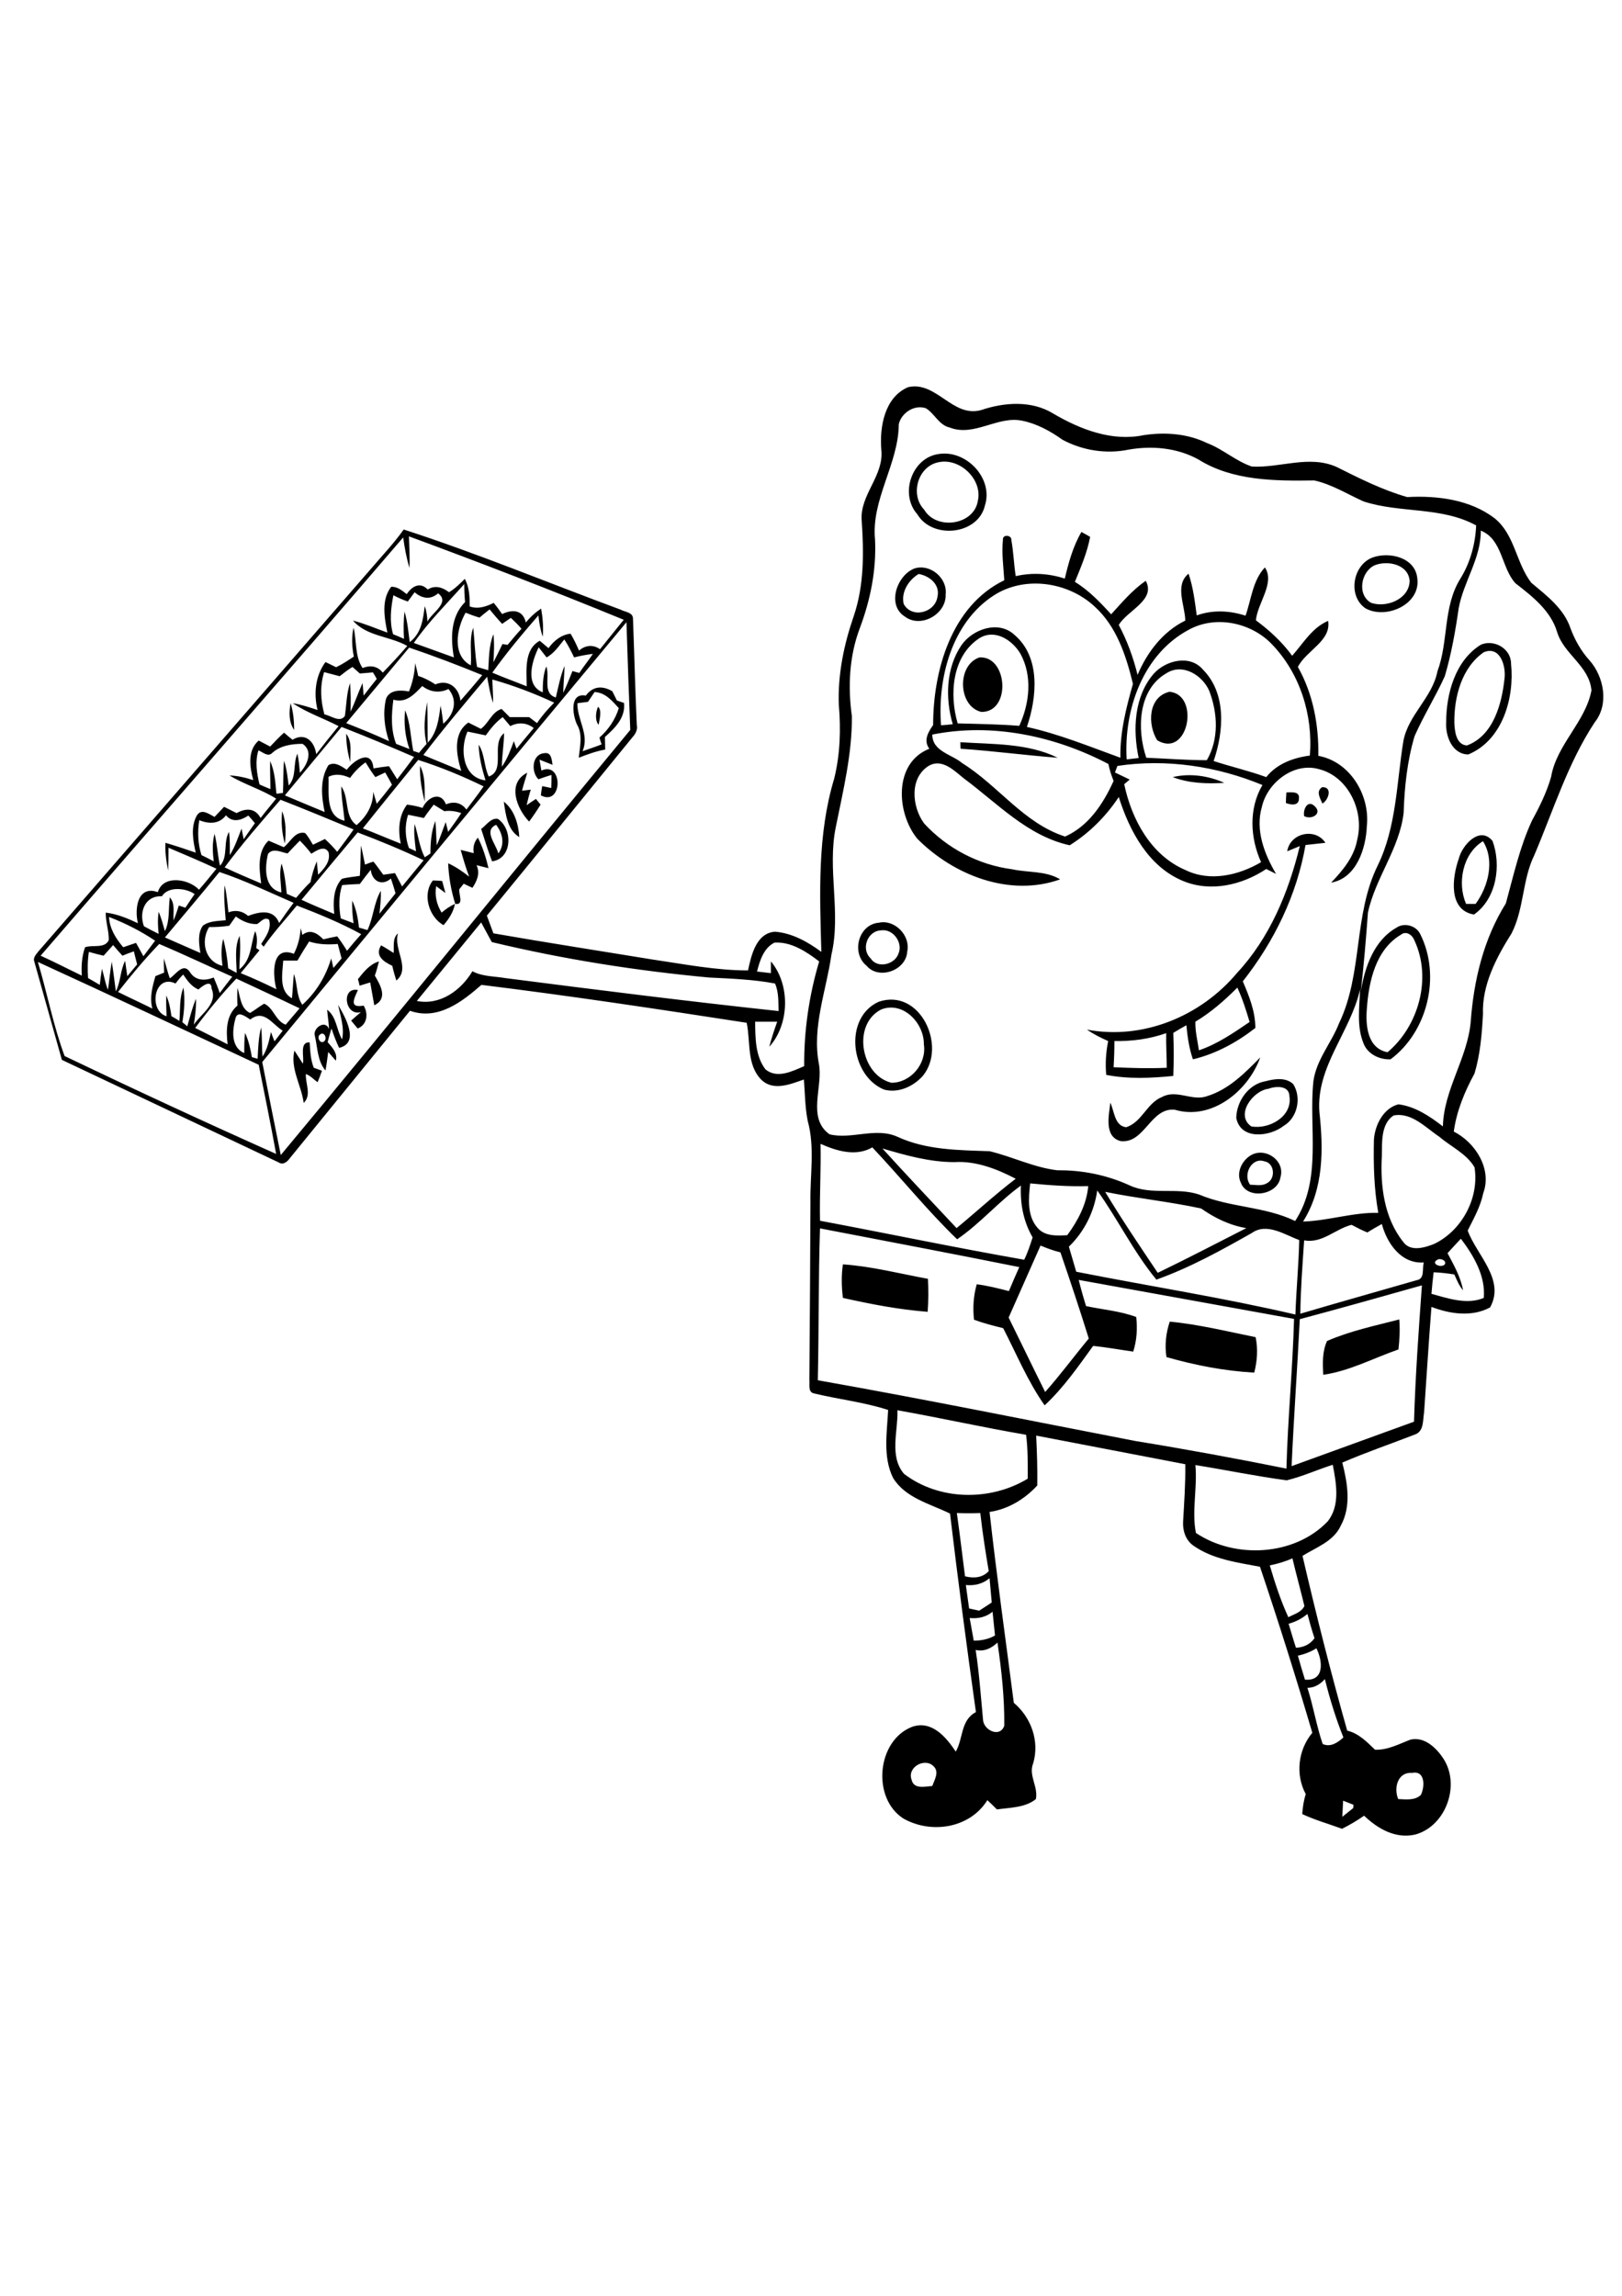 <?xml version="1.0" encoding="utf-8"?>
<!-- Generator: Adobe Illustrator 21.0.2, SVG Export Plug-In . SVG Version: 6.00 Build 0)  -->
<svg version="1.2" baseProfile="tiny" id="Layer_1" xmlns="http://www.w3.org/2000/svg" xmlns:xlink="http://www.w3.org/1999/xlink"
	 x="0px" y="0px" viewBox="0 0 595 842" overflow="scroll" xml:space="preserve">
<path d="M429.1,484.7c10.6,1,21.1,3.6,31.5,5.7c0.9,4.3,0.6,8.7-0.5,13c-10.9-0.6-21.7-2.7-32.2-5.7
	C427.2,493.4,427.7,488.9,429.1,484.7 M486.8,491.8c8.5-3.7,17.6-5.6,26.5-7.9c0.3,3.6,0.1,7.3-0.3,11c-9.2,3.2-17.9,7.9-27.6,9.3
	C485.2,500.1,485,495.7,486.8,491.8 M309.2,463.7c10.5,0.7,20.8,3.4,31.2,5.3c0.2,4,0.2,8.1-0.1,12.1c-10.5-0.8-20.8-2.8-31.1-5.1
	C308.7,471.9,308.6,467.8,309.2,463.7 M458.6,434.5c2.1,0,4.3,0.6,6.2-0.6c3.2-1.6,2.8-7.4-1-8C459.1,424.3,455.8,430.9,458.6,434.5
	 M459.4,423.4c5.3-2.5,12.1,2.5,10.3,8.4c-1,6.5-12.1,8.3-14.5,2C453.3,430,455.7,425.2,459.4,423.4 M465.3,399.3
	c-5.7,0.7-12.3,9.6-6.3,13.8c6.5,1.2,15.2-3.6,14-11.1C472.9,398,468,398.3,465.3,399.3 M464.4,396.5c3.3-0.9,7.4-1.4,10,1.1
	c3.1,4.9,1.6,12.3-3.5,15.3c-5.1,4-15.8,5.3-17.4-2.9C453.6,403.9,458,397.5,464.4,396.5 M442.8,402c7.9-2.4,13.9-8.5,19.5-14.2
	c-4.4,12.3-17.8,23.2-31.3,19.2c-8.9-1-11.1,12.5-19.9,11.5c-6.2-1.6-4.3-9.5-3.8-14.1c1.5,3.1,1.5,8.5,5.8,9
	c5.8-1.8,7.6-8.9,13.2-11.1C431.6,399.4,437.4,404,442.8,402 M111.1,390.1c0.6-2.3-1.4-8.1,2.5-7.8c0.2,3.1,0.3,6.3,1.5,9.3
	c0.8,0.3,2.3,0.8,3,1.1c-0.5,1.4-1,2.8-1.6,4.2c-1.4-1-2.6-2.4-4.3-3c-0.2,3.6,2.2,7.7-0.8,10.6c-0.8-6.4-5-12.6-3.4-19.2
	C109,386.9,110.1,388.5,111.1,390.1 M117.4,379.4c-1.4,0.9,0.1,3.7,1.5,2.5C120.2,380.9,118.9,378.1,117.4,379.4 M124,368.5
	c2.6,4.4,8.1,14,0.4,15.8c-1.1-2.3-2-4.7-2.8-7.1c-0.5,1.7-1,3.3-1.4,5c1.7,2,3.7,4,3,6.8c-0.7-0.8-2.1-2.4-2.8-3.2
	c-0.3,2.3-0.6,4.6-1,6.8c-3-3.5-2.9-8.5-3.9-12.7c-0.9-2.7,3.8-6.2,5.2-2.5c-0.1-2.4-0.5-4.7-0.7-7.1c3.5,2.6,3.4,7.4,5.5,10.9
	C126.4,376.9,124.9,372.7,124,368.5 M323.3,370.2c-10.8,5.4-7.6,24.1,3.7,26.9c7.1,0,13-7,11.9-14.1
	C339,375.2,331.3,367.1,323.3,370.2 M322.3,367.4c15.2-5.2,25.2,16.3,16.2,27.2c-3.5,3.9-9,6.4-14.2,5
	C311.9,394.5,309.4,373.3,322.3,367.4 M132.4,371.2c-6,1.6-7.3-9.4-1.1-8.1c-1.5,3.3-3.3,6.7,2.1,5.7c1.8,3,1.3,7-2.2,8.4
	c-0.8-1-1.6-1.9-2.4-2.9C130,373.2,131.2,372.2,132.4,371.2 M131.3,359.1c2.1-2.6,4.3-5.5,7.7-6.5c-0.4,1.7-0.9,3.5-1.5,5.2
	c2.1,3.6,4.9,8.4-0.2,10.9c-0.5-2.8-1-5.6-1.5-8.4c-1.3,0.4-2.6,0.8-3.9,1.2C131.8,360.9,131.5,359.7,131.3,359.1 M144.4,349.5
	c0.2-2.5-0.5-5.4,1.6-7.2c-1.8,5.9,4.8,12.8-0.6,17.3c-0.6-1.8-1.1-3.6-1.5-5.4c-3.2-1.5-6.5-3.7-4.1-7.5
	C141.3,347.5,142.8,348.5,144.4,349.5 M323.3,341.2c-5.1,0.1-7.6,6.9-3.9,10.3c2.5,3.9,8.9,2.2,10.2-1.8
	C331.3,345.8,327.7,340.6,323.3,341.2 M322.4,338.4c5.9-1.3,11.7,4.8,10.4,10.6c-0.4,6.9-10.4,10.5-14.9,5.2
	C312.1,349.5,314.9,339,322.4,338.4 M158.8,322.9c0.9,0,2.5,0.1,3.4,0.2c0.4,1.5,0.8,2.9,1.2,4.4c-1.1-0.8-2.3-1.7-3.4-2.5
	c-0.6,3.4,0.2,6.8,2,9.7c1.5-1.3,3.1-2.4,4.9-3.2c-0.6,3-2.2,5.5-4.2,7.8C157.3,336.3,154.8,327.9,158.8,322.9 M167.2,321
	C167.8,321.6,167.8,321.6,167.2,321 M173.8,312.9c-0.4-2.1,0.1-4.1,1.5-5.7c1.8,3.5,3,7.4,3.9,11.2c-1.5-0.4-2.9-0.7-4.4-1.1
	c1.4,2.9,0.2,5.8-1.5,8.3c-1.1-0.5-2.1-1-3.2-1.5c-0.4,0.5-1.2,1.5-1.6,2c-0.3,1.9,1.8,5.9-1.5,5.4c-1.5-4.8-2.4-9.8-2.6-14.9
	c2.8,1.3,5.3,3,7.7,4.9c-1.2-3.2-2.2-6.5-3.1-9.8C170.7,312.1,172.2,312.5,173.8,312.9 M537.8,331.5c0.9,0,2.6,0,3.5,0
	c4.7-6.4,7.1-16,2.7-23C536.5,313.1,534.5,323.9,537.8,331.5 M535.1,315c1.2-5,7.7-12.3,12.4-6.6c3.3,8.9,1.5,21.2-6.8,27
	C531.2,333.8,532.7,321.8,535.1,315 M408.8,381.8c0,3.2-0.1,6.4-0.3,9.6c6.5,0.3,13,0.5,19.5,0.2c0-4.2-0.3-8.4-0.2-12.7
	C421.6,381.1,415.2,381.9,408.8,381.8 M438.5,374.7c-0.1,3.5,0.8,7,1.3,10.5c6.8-2.3,12.7-6.4,18.6-10.4c-1.3-4.3-2.6-8.5-4.5-12.6
	C449.2,366.9,444.2,371.3,438.5,374.7 M472.2,312.2c1-6.7,10.3-8.8,14-3.1c-2.4,0.3-4.9,0.5-7.3,0.8c-3.2,18.4-11.5,35.4-23,50
	c2.3,5.4,4.6,11,4.6,17.1c-6.8,5.3-14.5,9.5-22.9,11.5c-1.4-4-2-8.3-2.4-12.5c-1.6,0.9-3.2,1.8-4.8,2.8c0.2,5.3,0.2,10.5,0,15.8
	c-8.2,0.8-16.5,1.2-24.6-0.4c-0.4-4.1-0.1-8.3,0.7-12.4c-2.7-1.2-5.3-2.5-7.8-4.2c20.6,3.9,41.8-4.9,55.1-20.8
	c12-12.9,18.9-29.6,23-46.5C475.3,310.9,473.8,311.6,472.2,312.2 M182.8,313c2.5-3.3,1.6-7.4-0.8-10.5
	C177.2,304.6,182,309.6,182.8,313 M176.5,304c1.9-1.3,3.5-4.1,6.1-3.7c5.6,3.7,5.4,14.6-2.1,15.6C179,312,177.8,308,176.5,304
	 M103.5,297.5c1.5,3.8,1.4,7.9,1,11.9C103.4,305.6,103.1,301.5,103.5,297.5 M478.4,299.3c-0.5-2.4,1.3-6.2,3.9-3.6
	C485.2,298.4,481.1,300.8,478.4,299.3 M184.8,294c3.9,3,5.4,8.3,5.7,13C186.1,304.4,185.5,298.6,184.8,294 M471.9,290.6
	c1.7,0,4.9-0.5,4.6,2.2c0,2.9-3,2.4-4.8,1.7C471.7,293.5,471.8,291.6,471.9,290.6 M485.1,294.7c-0.8-1.9-2.5-4.5-0.1-6
	C488.9,288.5,487.4,293.4,485.1,294.7 M430.2,285c6.3-1.5,13.1-0.5,18.9,2.1C442.8,287.5,436.2,287.3,430.2,285 M194.1,301.3
	c-4.5-4.6-8.3-14.1-0.7-17.9c-0.6,2.2-1.4,4.4-1.9,6.6c0.8-0.1,2.4-0.3,3.2-0.4c-0.6,1.9-1.1,3.8-1.5,5.7c1.1-0.8,2.3-1.6,3.4-2.3
	c0.4,0.5,1.3,1.6,1.7,2.1C197,297.2,195.6,299.3,194.1,301.3 M154.1,280.9c2.1,4,1.6,8.7,1.7,13.1
	C154.7,289.6,153.9,285.3,154.1,280.9 M197.5,285.8c-2.8-2.8-2.4-9.4,2.4-9.6c2.4-0.3,2.5,2.6,2.8,4.3c-1.6-0.6-3.2-1.3-4.8-1.9
	c0.2,1.3,0.5,2.7,0.7,4c8.1-3.6,7.8,13.3-0.2,9.1c0.1-1.1,0.3-2.3,0.5-3.4c1.1,0.2,2.2,0.5,3.3,0.7c0.1-1.6,0.1-3.2,0.1-4.8
	C200.7,284.7,199.1,285.2,197.5,285.8 M352.3,272.2c12,0.8,24.7,0.3,35.7,5.7c-11.9-0.9-23.7-2.5-35.6-3.3
	C352.3,274,352.3,272.8,352.3,272.2 M127,269.1c2.3,3,1.4,6.9,1.5,10.4C127.5,276.1,127,272.6,127,269.1 M219.4,259.2
	c1.5,1.3,0.5,4.7,0.2,6.6C218.2,264.4,218.5,261,219.4,259.2 M106.6,257.9c1,3.2,1.3,6.5,1.3,9.8C105.9,264.8,106,261.2,106.6,257.9
	 M424.5,271.5c-3.6-5.8-3.4-15.9,4.5-17.8C440.3,254.7,436,278.3,424.5,271.5 M218.1,253.8c-0.8,1.2-1.6,2.4-2.4,3.6
	c-1.3,0.2-2.6,0.3-3.9,0.5c-0.1,6.1,4.5,11.5,1.9,17.6c2.3-0.8,4.7-1.6,7-2.5c-0.3-0.8-0.6-1.7-0.8-2.5c3.3-2.9,5.8-6.6,7.1-10.8
	C224.5,257,222.1,254,218.1,253.8 M214.9,255.1c2.6-3.5,6.1-3.7,9.7-1.6c0.6,1.1,1.1,2.3,1.7,3.4c0.6,0.2,1.9,0.7,2.6,0.9
	c0.6,5.4-3.3,9.2-7,12.5c0,1.5,0.1,3,0.1,4.6c-3.4,0.6-6.6,1.8-9.7,3c0.4-4.1,1.6-8.5-0.7-12.3C210,262,208.9,254,214.9,255.1
	 M359.3,241.1c10.4-0.6,11.7,20.1,0.7,20C351.4,259.1,350.9,243.9,359.3,241.1 M544.3,239.2c-8.1,5.6-10.9,16.4-10.8,25.7
	c0.1,3.2,0.6,8.2,4.6,8.5c9.7-3.6,12.8-15.2,13.8-24.5C552.5,244.5,550.4,236.7,544.3,239.2 M543.3,236.4c4.9-2,11,1.5,11,7
	c1.3,12.5-3.1,28.1-15.7,33.3c-5.9-0.1-8.4-6.7-8.1-11.8C530.5,254.5,533.8,242.2,543.3,236.4 M331.5,221.5c3,5.5,11.6,3.2,12.4-2.7
	c1-4.4-2.9-7.6-6.9-8.3C333.3,212.7,330.5,217.1,331.5,221.5 M335.4,208.5c5.8-1.9,12.2,3.5,11.5,9.5c0.3,7.2-9.1,12.6-15,8.1
	C325.2,221.9,329,211,335.4,208.5 M504.3,207.3c-5.1,2.3-6.6,10.9-1.3,13.8c5.7,1.9,13.9-1.4,14.1-8
	C516.7,207,509.1,205.4,504.3,207.3 M503.4,204.5c6.2-2.3,15.7-0.1,16.5,7.5c1.4,9.7-11.5,15.3-19,11.1
	C494.3,218.6,496.2,207.3,503.4,204.5 M409.9,280.9c-0.3,0.8-0.6,1.6-0.9,2.4c1.8,0.9,3.6,1.7,5.4,2.6c-0.5,0.4-1.5,1.3-2,1.7
	c2.7,12.9,9.8,26.1,22.5,31.5c9,4.4,19.5,1.9,27.7-2.9c-4-8.9-4.6-19.6,0.5-28.3C446.4,281,427.9,278.2,409.9,280.9 M342,269.4
	c0,6.2,7.1,7.2,11,10.5c13.2,8.2,22.5,22,37.7,26.9c8.6-3.8,14-12,17.8-20.4c-0.8-2-1.5-4.1-1.9-6.2C387,269.9,363.9,265,342,269.4
	 M427.9,246.9c-10.5,6-10.9,20.7-7.4,31c7.4,0.3,14.8,0.9,22.2,0.9c4.5-7.7,4-17.3,0.9-25.4C441.1,247.6,433.8,243.1,427.9,246.9
	 M359.2,234.1c-10,6.6-11,20.6-7.9,31.2c7.5,0.2,15.1,0.3,22.6,0.9c3.8-8.3,4.9-18.3,0.4-26.5C371.3,234.7,364.9,230.5,359.2,234.1
	 M436,231c-16.8,9-23.8,29.4-22.7,47.5c1.5-0.2,3-0.3,4.4-0.5c-2.2-10.4-1.7-22.5,5.5-30.9c4.4-4.9,13.3-7.2,18.1-1.5
	c8.7,8.8,7.6,22.7,3.9,33.5c6.4,2.1,13,3.6,19.3,5.9c3.9-4.9,9.9-7.1,16-7.9c1.2-14.8-3.6-30.1-13.9-40.8
	C459,228.3,445.9,225.5,436,231 M364.5,218.4c-15.4,10-20.6,30.3-19.3,47.6c1.4-0.1,2.8-0.2,4.3-0.4c-2.8-9.5-2.5-20.6,3.2-29
	c4.1-5.9,13.6-9.2,19.4-3.8c9.7,8.2,8.3,22.9,4.6,33.8c11.8,2.6,23,7.2,34.3,11.3c-0.2-9.2,2.1-18.3,4.6-27.1
	c-2.5-10.3-6-21.1-14.1-28.4C391.8,213.4,375.9,211,364.5,218.4 M396.7,195.1c1.1,0.6,2.2,1.2,3.2,1.8c-1.1,5.8-3.4,11.1-5.6,16.5
	c5.1,3.1,9.3,7.5,13.3,11.9c4-4.4,7.8-8.9,12.7-12.3c3.8,7.1-6.7,10.8-9.9,16.2c3.1,5.8,5.3,11.9,6.9,18.3
	c3.5-8.3,9.3-15.9,17.5-19.9c-0.1-5.6-4-13,1.2-17.2c1.7,5,2.3,10.2,3,15.3c5.8-2.1,12.1-1.8,17.9,0.1c2.1-5.9,2.6-12.9,7.1-17.7
	c3.8,5.7-2.7,13-3.3,19.4c5,3.7,9.6,7.9,13.3,13c4.1-4.6,7.3-10.3,13.2-12.8c1.2,7.4-8,10.8-11.1,16.9c5.6,9.9,7.7,21.4,7.5,32.6
	c11.6,2.1,19,14.4,17.8,25.7c-0.3,8.2-3.8,19.2-13.1,20.8c4.3-4.5,8.5-9.5,9.6-15.9c2.6-10.3-3.3-23-14-25.7
	c-9.2-2.7-19,4.9-21,13.8c-2.5,8.5,0.9,17.3,5.2,24.6c-1.2-0.6-2.4-1.2-3.6-1.8c-8.9,5.9-20.4,8.6-30.5,4.4
	c-12.7-5.2-19.7-18.4-23.6-30.8c-4.7,7.1-10.8,13.2-18,17.7c-15.5-3.4-26.5-15.4-38.8-24.5c-3.5-2.8-7.9-7.4-12.8-4.7
	c-7.3,4.4-6.3,15.1-1.8,21.2c8.4,9.1,19.9,15.2,32.3,16.8c5.9,1.3,12.3,0.5,17.6,3.7c-18.5,6.6-39.1-1.5-52.4-14.9
	c-7.7-9.4-8.8-27.8,4.4-33c-2.2-3-0.5-6,1.4-8.7c0-20,6.7-43.7,26.1-53.1c-0.3-4.9-1-9.9-0.5-14.8c-0.2-2.2,3.3-1.8,3.1,0.1
	c0.8,4.4,0.9,8.8,1.6,13.2c6-1.4,12.2-1,18,0.9C392,206.3,393.6,200.4,396.7,195.1 M344.4,169.5c-7.7,1.4-10.7,11.9-5.4,17.4
	c4.5,7.7,18.3,5.7,19.7-3.2C360.5,175.9,352.2,167.9,344.4,169.5 M344.4,166.5c10-1.6,20.1,8.9,16.9,18.9
	c-2.5,10.8-19.3,12.5-24.8,3.2C329.9,181.2,334.5,167.8,344.4,166.5 M492.7,660.4c-0.1,2-0.2,3.9-0.3,5.9c1.3-1.1,2.7-2.1,4-3.2
	c0-0.3,0.1-0.9,0.1-1.2C495.3,661.4,494,660.9,492.7,660.4 M512.9,659.8c2.8,0.1,6.1,0.6,8.3-1.5c1.5-2.9,1.7-9.1-3.2-8.1
	C512.7,649.8,511.2,655.7,512.9,659.8 M334.4,652.7c0.8,3.6,4.9,2.5,7.6,2.3c0.8-2.3,2.7-5.2,0.4-7.3
	C339.1,644.5,332.7,648.2,334.4,652.7 M479.6,619c2.2,6.8,3.3,13.9,5.6,20.6c2.9,1.3,5.5-0.5,7.6-2.4c-2.8-7-5-14.2-6.8-21.4
	C484.3,617.7,482.2,619,479.6,619 M476.1,607.2c0.8,2.9,1.7,5.9,2.6,8.8c7.3,0.6,6.5-6.9,4.2-11.5
	C480.8,605.8,478.5,606.7,476.1,607.2 M357.9,605.1c1.3,8.5,1.9,17,2.7,25.5c0.1,3.9,6.2,6.9,7.8,2.3c0.1-10.2-1-20.4-2.5-30.5
	C363.6,604.6,360.9,605.8,357.9,605.1 M479.6,591.9c-2,1.7-4.3,2.9-6.9,3.6c0.9,2.9,1.7,5.8,2.7,8.8c2.7-0.1,5.2-1.2,6.8-3.5
	C481.2,597.8,480.4,594.9,479.6,591.9 M355.7,593.4c0.5,2.8,1,5.5,1.5,8.3c2.7,0,5.4-0.5,7.8-1.9c-0.3-2.9-0.6-5.8-0.9-8.7
	C361.7,593.1,358.7,593.7,355.7,593.4 M354.3,581.3c0.4,2.9,0.8,5.7,1.2,8.6c1.2,0.3,2.4,0.5,3.7,0.8c1.6-1,3.1-2,4.6-3
	c-0.3-3-0.5-5.9-0.8-8.9C360.5,580.9,357.5,581.6,354.3,581.3 M465.8,574.1c1.9,6.5,4,12.9,6.8,19c2.1-1.1,4.8-1.8,5.9-4.1
	c-1.4-5.8-3-11.6-4.4-17.5C471.5,572.7,468.7,573.5,465.8,574.1 M351,554.9c1.1,7.7,2,15.5,3,23.2c3.1,0.8,6.4,0.6,8.7-1.9
	c-1.2-7.1-2.3-14.2-3.1-21.3C356.8,555,353.9,555,351,554.9 M472,542.9c-11.2-1.5-22.3-3.8-33.5-5.6c0.8,8.3-1.4,16.9,0.2,24.9
	c14.3,9.6,36.1,8.5,48.3-4.2c4.7-5.8,3.2-14,1.9-20.8C483.2,539,477.8,541.5,472,542.9 M329.2,517.2c0.3,7.6-3.1,16.8,2.4,23.3
	c12.9,9.9,31.7,10.1,45.4,1.8c0-5.4,0.1-10.7-0.6-16.1C360.6,523.5,345,520,329.2,517.2 M476.8,483.8c-0.9,18-2.2,35.9-3,53.9
	c15-5.4,29.9-10.9,44.9-16.3c0.5-16.7,1.7-33.3,2.9-50C506.7,475.6,491.8,479.8,476.8,483.8 M527.3,462c-2.7,1.4,1.4,3.2,2.7,1.7
	C530.8,462.3,528.3,461.3,527.3,462 M370,483.2c4.5,9.1,8.9,18.3,13.4,27.3c5.6-6.3,10.6-13.1,16-19.6c-3.3-10.6-6.8-21.1-10.4-31.6
	c-2.5-0.6-4.9-1.5-7.3-2.5C377.8,465.6,373.9,474.4,370,483.2 M531,459.6c2.3,4.3,4.8,8.7,5.7,13.6c-1.5-1.7-2.3-3.8-3.2-5.8
	c-2.5-0.4-5.1-0.7-7.6-0.8c-0.3,2.6-0.6,5.2-0.8,7.9c6.1,1.7,13.1,4.1,19.2,1.5c0.7-8-3.7-15.5-8.4-21.7
	C534.3,456,532.6,457.8,531,459.6 M300.8,450.5c-0.6,18.5-0.4,37.1-0.8,55.7c39,6.9,77.8,14.8,116.6,22.3c18.5,3,36.9,6.4,55.3,10.1
	c0.5-18.3,2.3-36.6,2.8-54.9c-26.3-4.8-52.7-9.5-79-14.3c0.8,3.2,1.7,6.4,2.7,9.6c6.1,1.3,12.5,1.8,18.4,4c0.5,4.3,0.2,8.6-1.1,12.7
	c-4.9-0.7-9.8-1.6-14.7-2.1c-5.5,7.6-10.9,15.4-17.8,21.8c-6.2-8.8-10.3-18.8-15.2-28.3c-3.6-0.9-7.2-1.8-10.7-3.1
	c-0.5-4.4-0.2-8.8,1-13c4,0.5,7.9,1.5,11.8,2.5c1.2-2.9,2.5-5.9,3.8-8.8C349.5,459.8,325.2,455.2,300.8,450.5 M501.6,452
	c-2-0.8-3.9-1.8-5.8-2.8c-6,1.5-10.7,6.9-17.4,5.7c-0.6,9-1.3,17.9-1.4,26.9c14.2-4.2,28.5-8.2,42.7-12.3c3.1-0.5,1.9-4.3,2.6-6.5
	c-8.3,0.6-13.5-7-15.4-14.1C505.1,449.9,503.3,450.9,501.6,452 M405.4,437.1c6.1,10.1,12.7,19.9,19.3,29.7
	c11-5.3,21.7-10.9,32.5-16.4c-6.1-1-11.6-3.7-16.6-7.2C429,440.7,417.1,439.5,405.4,437.1 M402.5,436.6c-1.1,7.8-4.7,15.1-10.4,20.6
	c0.9,3.1,1.8,6.1,2.7,9.2c26.8,5.3,53.8,9.5,80.4,15.7c0.3-9.1,1.2-18.2,1.4-27.3c-5.4-2-11.9-6.5-17.4-2.6
	c-11.3,6.4-22.7,12.7-35,17.1C415.8,459.1,410.1,447.2,402.5,436.6 M377.9,434c-0.6,5.5-1.2,11.9,2.7,16.3c2.7,3.2,7.2,2.9,10.9,2.7
	c3.9-5.3,7.1-11.3,7.7-18C392.1,435.2,385,434.7,377.9,434 M323.7,421.2c8.9,9.8,18.1,19.5,27.2,29.2c7.3-6,14.2-12.4,21.7-18.1
	c-6.9-3.6-14.6-6.6-22.5-6.1C341,426.2,332.2,423.7,323.7,421.2 M301,419.5c0.2,9.4-0.4,18.8-0.2,28.2c25,4.7,49.8,9.9,74.9,14.3
	c1.3-2.6,2.2-5.4,3.1-8.2c-3.4-5.8-4.6-12.4-4.3-19c-8.3,6-14.9,13.9-23.4,19.7c-11-10.6-20.6-22.6-31.1-33.7
	C313.9,424.3,306.9,422.1,301,419.5 M511.2,409.1c-4.7,3.1-4.2,9.9-4.3,14.9c-0.6,10.8,0.8,22.6,7.8,31.4c2.6,3.8,7.9,2.2,11.4,0.8
	c10.2-4.9,16.6-16.9,14.8-28.1c-2.9-5-8.6-7.5-12.9-11.2C523,413.6,517.8,407.8,511.2,409.1 M86.4,373.4c-1.2,4.3-1.8,10.7,3.2,12.8
	c0-2.5,0-4.9,0.3-7.4c1.3,2.8,2,5.9,2.5,8.9c0.5,0.1,1.6,0.5,2.1,0.6c0.2-3.8,0.3-7.8,1.3-11.5c0.4,3.6,0.2,7.2,0.5,10.7
	c1.8-2.7,2.4-5.9,3.1-9c0.4,1.1,0.8,2.2,1.3,3.4c1-1.3,2-2.6,3-3.9c-3.9-2.4-6.8-8-11.9-4.1C90.2,372.9,87.2,370.5,86.4,373.4
	 M71.6,377c3.9,2,7.9,3.9,11.9,6c-0.6-5-0.6-10.7,3.6-14.2c-0.1-2.2-0.1-4.4,0-6.5c1.1,3.3,1.1,7.5,4.6,9.2c1.8-1,3.4-2.4,5.2-3.4
	c3.5,1.5,4.1,6.3,7.9,7.7c1.7-2,3.4-4,5.1-6c-7.7-3.7-15.5-7.3-23.2-10.9C81.3,364.6,76.3,370.7,71.6,377 M64.4,360.7
	c-7.9-3.8-10.1,10-3.3,12c-0.1-2.5-0.2-5.1-0.1-7.6c1.1,2.4,1.5,5,1.9,7.6c1,0.5,1.9,1.1,2.9,1.7c0.4-4-0.1-8.3,1.5-12.2
	c0.6,4.2,0.3,8.5-0.4,12.7c0.5,0.4,1.4,1.1,1.8,1.5c1-3.4,1.8-6.8,3.2-10.1c0.1,3.2-0.3,6.3-0.8,9.5c2.7-4.1,8.9-7.6,6.5-13.3
	c0-3.5-3.5-0.8-4.8,0.4c-2.6-1.1-4.1-3.3-5.6-5.5C66.1,358.5,65.2,359.6,64.4,360.7 M13.9,352.8c3.4,11.4,5.7,23.5,9.8,34.5
	c25.7,12.3,51.6,24.3,77.6,35.9c-2-10.9-4.2-21.8-6.4-32.7C67.9,377.9,41,365.2,13.9,352.8 M38,350.5c-1.8-0.4-3.6-0.9-5.4-1.4
	c-0.5,3.2-0.5,6.4-0.3,9.6c1.4,0.8,2.8,1.6,4.3,2.5c0.2-2,0.5-3.9,0.8-5.9c0.8,2.6,1.2,5.3,2.2,7.7c0.5-3.4,0.8-6.9,1.4-10.3
	c0.6,3.6,1,7.3,1.5,10.9c1.8-3.6,1.6-7.7,3.4-11.2c0.3,1.9,0.5,3.8,0.8,5.6c1.2-1.4,2.4-2.9,3.6-4.3c-0.4-1.6-0.8-3.2-1.2-4.8
	c-1.4,0.5-2.8,1-4.2,1.6c-1.2-1.3-2.3-2.6-3.4-3.9C40.3,347.9,39.2,349.2,38,350.5 M277.7,356.3c1.7,0.2,3.4,0.4,5.1,0.6
	c0-1.1,0-3.2,0-4.3c7.2,8.6,6.8,23.1-0.6,31.3c0.8-3.1,1.8-6.1,2.9-9.2c-2.7,0-5.4,0-8.1,0c0.1,5.9,0,12.5,3.8,17.5
	c4.3,3.5,9.8,0.7,14.2-1.2c-0.1-13,1.8-26,5.5-38.4c-4.7-3.6-10.3-7.3-16.4-6.9C280.1,347.7,278.7,352.4,277.7,356.3 M109.1,352.3
	c-1.7,0-3.5,0-5.2,0c-0.3,4.7-1.7,11.1,3.2,13.8c0.3-3,0.4-5.9,0.7-8.9c1.4,3.7,0.8,7.9,3.1,11.3c5.1-4.6,8.6-10.4,10.6-17
	c0.2,0.9,0.6,2.7,0.8,3.5c1-1.2,2-2.3,3-3.5c-0.5-1.8-0.9-3.5-1.4-5.3c-3.5,0.3-7.1,0.2-10.5-0.9
	C111.9,347.6,110.5,349.9,109.1,352.3 M58.4,346.2c-5.4,5.6-10.3,11.5-15.1,17.6c4.2,2.1,8.4,4,12.6,6.1c-1.1-4,0-8,1.1-11.9
	c1.1-0.4,2.1-0.9,3.2-1.3c-0.1-1.7-0.1-3.5-0.1-5.2c0.8,2.4,1.3,4.9,2.2,7.3c2.2-1.4,4.9-5.9,7.3-2.4c2,3.3,5.5,3.4,8.8,2.1
	c0.8,1.9,1.6,3.8,2.2,5.7c1.5-2,3-4,4.6-6C76.2,354.2,67.4,350,58.4,346.2 M513.9,342.8c-9.3,5.5-11.8,17.2-12.5,27.2
	c-0.5,6.1,0.2,14.5,7.6,15.9c11.4-9.6,16.3-27.1,9.9-40.9C518.2,343,515.9,341.2,513.9,342.8 M152.9,367.1
	c8.6,1.7,16.2-3.9,20.4-10.9c3.7,2,8,1.8,12,2.5c33.4,4.3,66.8,8.5,100.3,12.1c-0.1-3.4,0.1-6.9-1.3-10.1
	c-7.9-1.5-16.1-1.8-24.2-2.2c-26.8-2.5-53.5-6.7-79.7-13c-1.3-2.4-2.6-4.8-3.9-7.2C168.6,347.9,160.8,357.5,152.9,367.1 M40,336.3
	c0.2,4.3,2.5,7.9,5.2,11.1c1.5-0.5,3.1-1.1,4.7-1.6c0.9,1.6,1.8,3.2,2.7,4.9c1.4-1.9,2.9-3.8,4.3-5.7C51.7,341.5,46,338.6,40,336.3
	 M108.9,332.1c-4.1,5-8.5,9.8-12.2,15.1c-0.3-0.4-0.6-0.7-0.9-1c1.7-2.6,3.9-5.6,2.9-8.9c-1.7-1.2-3,0.8-4.4,1.6
	c-2.9,0.1-5.5-1.1-7.8-2.8c-0.8,1.1-1.6,2.3-2.4,3.4c-2.5,0.4-4.9,0.5-7.4,0.5c-3.2,5.2-1.5,12.7,4.9,14.2c-0.4-3.3-0.6-6.7,0.3-9.9
	c0.9,3.5,1.5,7.1,1.8,10.8c1,0.6,2.1,1.1,3.1,1.7c0-4.5-0.9-9.4,1.1-13.6c0.5,4.1,0,8.2-0.1,12.3c4.5-3.4,4.1-9.2,5.8-14
	c0.9,2,0.7,4.1,0.4,6.2c0.3,0.2,0.9,0.6,1.2,0.8c-2.3,2.8-4.6,5.6-6.9,8.4c4.5,1.8,8.8,3.8,13.1,5.9c-1.4-5.1-2-16.2,6.4-13
	c1.5-2.9,2.3-6.1,2.5-9.4c0.2,0.6,0.5,1.9,0.6,2.5c2.8-2.3,5.5-0.7,7.7,1.6c1.7-0.4,3.4-0.8,5.1-1.1c1.3,1.7,2.5,3.5,3.6,5.3
	c1.7-2.1,3.4-4.1,5.2-6.1C125,338.5,117,335.2,108.9,332.1 M59.4,328.7c-6.3-0.3-8.5,5.9-6.6,11c1.8,1,3.6,1.9,5.4,2.8
	c-0.3-2.7-0.4-5.4,0-8.1c1,2.3,1.6,4.7,2.3,7.1c1.9-3.9,1.2-8.3,1.8-12.4c2.1,2.4,1.1,5.7,1.4,8.5c0.7-1.8,1.3-3.6,1.9-5.5
	c0.8,0.3,1.6,0.5,2.4,0.8c1.1-1.7,2.3-3.4,3.4-5C68.2,325.6,61.6,325,59.4,328.7 M132,324.2c-2.2,0.1-4.4,0.2-6.5,0.4
	c-1.3,4-1.2,8.2-0.5,12.2c1.6,0.6,3.1,1.2,4.7,1.8c-0.4-2.7-0.6-5.5-0.5-8.3c1.5,3.1,2.1,6.5,2.5,9.9c1,0.3,2.1,0.6,3.1,0.9
	c2.2-4.6,2.3-9.9,4.9-14.4c0.1,2.8-0.2,5.6-0.5,8.4c1.9-2.5,3.9-5,5.9-7.5c-0.5-1.8-1.1-3.6-1.7-5.4c-3.3,2.9-6.9,1-7.4-3.2
	C134.6,320.7,133.3,322.4,132,324.2 M80.5,319.8c-6.6,8.1-13.3,16-20,24c4.3,1.9,8.7,3.8,13,5.7c-0.5-3.3-1.1-7.1,0.9-10
	c2.4-1.8,5.5-1.7,8.4-2c-0.3-4.3-0.8-8.5-0.4-12.8c0.8,3.2,1,6.6,1.4,9.9c2.6-1,5.2-0.5,7.2,1.3c4.3-1.6,9.4-2.6,11.4,2.6
	c1.7-2.5,3.5-5,5.3-7.4C98.7,327.2,89.8,322.9,80.5,319.8 M105.5,313c-2.3-0.4-5.4-2.2-7.2,0.2c-1.2,5.1-1.5,12.6,4.9,14.1
	c-0.1-3.5-0.9-7.1,0.1-10.6c1.1,3.6,1.5,7.3,1.9,11.1c1.1,0.5,2.3,1,3.4,1.5c1.7-2,3.4-4,5.3-5.8c0.5-2.6,1.3-5.2,2.3-7.6
	c0.1,1.2,0.4,3.7,0.5,4.9c2.2-2.2,4.7-4.9,3.8-8.3c-1.5-2.6-4.5-0.5-6.3,0.6c-1.3-1.7-2.7-3.3-4.2-4.8
	C108.5,309.8,107,311.4,105.5,313 M131.2,305.3c-6.9,8.2-13.7,16.4-20.6,24.7c3.9,1.8,8,3.5,12,5.2c-0.4-4.4-0.4-9.4,2.8-12.9
	c2.2-0.6,4.4-0.7,6.6-1.1c0.3-3.7,0.2-7.4,0.4-11.1c0.6,2.3,1,4.7,1.5,7c1-0.4,2-0.8,3.1-1.1c1.3,1.6,2.4,3.2,3.6,4.8
	c1.5-0.2,2.9-0.4,4.3-0.6c0.9,1.6,1.7,3.3,2.6,4.9c2.6-3.2,5.3-6.4,7.9-9.6C147.4,311.7,139.4,308.4,131.2,305.3 M73.1,300.8
	c-0.7,4.3-0.5,8.7,0.8,12.8c1.5,0.7,3,1.5,4.5,2.3c-0.4-3.4-0.6-6.8,0.3-10.1c1,3.8,1.1,7.8,2,11.7c3.1-3.3,1.1-8.6,3.3-12.4
	c0.4,2.8,0.3,5.7,0.3,8.5c1.9-3,3-6.4,4.3-9.7c0.2,1,0.6,2.9,0.8,3.9c1.3-2,2.7-3.9,4.1-5.9c-0.8-1-1.6-1.9-2.4-2.8
	c-2.7,1.8-5.9,2.7-8.2-0.1C80.5,302.2,76.8,302.3,73.1,300.8 M155.5,300c-1.9-0.4-3.9-0.8-5.8-1.2c-1.3,4-1.1,8.3,0.3,12.2
	c0.9,0.4,1.8,0.8,2.6,1.2c-0.4-3.3-0.9-6.7-0.5-10c1.3,4,1.7,8.3,3.7,12.2c0.5-0.3,1.6-1,2.1-1.4c0-4,0.3-8.1,1.8-11.9
	c0.3,3,0.3,6,0.5,8.9c1.3-2.8,2.2-5.7,3.3-8.5c0.2,0.9,0.7,2.7,0.9,3.6c1.6-2.3,3.3-4.5,4.8-6.9c-2-0.7-4.1-1-6.2-0.7
	c-1.3-0.8-2.6-1.6-3.9-2.4C157.9,296.7,156.6,298.3,155.5,300 M82.4,318.1c4.4,2.1,8.9,4,13.4,5.9c-0.7-5.2-1.5-11.7,2.7-15.7
	c1.9,0.8,3.7,1.6,5.6,2.4c2.5-1.9,4.1-6,7.8-5.2c1.2,1.3,2,2.8,2.9,4.3c1.5-0.7,2.9-1.4,4.4-2.1c1.6,1.5,3.1,3,4.5,4.7
	c2-2.7,4.1-5.4,6-8.2c-8.9-3.7-17.8-7.4-26.8-10.9C95.8,301.4,88.8,309.5,82.4,318.1 M128.4,285.3c-2.5-1.2-5.4-1.7-7.9-0.4
	c0.3,5.5-1.4,14.5,5.9,16.1c-0.4-4.2-1.2-8.4-1.2-12.6c3,4.3,1,11,5.6,14.2c3.7-3.2,6.1-7.2,6.1-12.2c0.4,1.4,0.9,2.9,1.3,4.4
	c1.9-2.3,3.8-4.7,5.6-7c-0.8-1.5-1.6-3-2.5-4.5c-0.9,0.4-2.7,1.3-3.6,1.7c-1.3-1.7-2.5-3.6-3.6-5.4
	C131.9,281.1,130,283.1,128.4,285.3 M153.4,278.7c-6.8,8.4-13.6,16.7-20.3,25.1c4.7,1.8,9.3,3.8,13.9,5.6c-1-4.9-0.8-10.2,2.3-14.3
	c1.9,0.2,3.8,0.6,5.7,1.2c1.7-3.8,6.6-6.4,8.6-1.3c2.8-1.2,5.6-0.7,7.5,1.9c2.1-2.8,4.3-5.6,6.3-8.5
	C169.6,284.6,161.6,281.3,153.4,278.7 M99.9,276.1c-1.6,1.7-3.5-0.3-5.1-0.9c-1.3,4.1-0.6,8.4,0.4,12.5c1.4,0.6,2.7,1.2,4,1.7
	c0-3.4-0.2-6.9-0.1-10.3c1.7,3.8,1.9,7.9,2.3,12c0.6-0.1,1.8-0.2,2.4-0.3c0.2-3.9,0-7.9,0.4-11.8c1,3,1.3,6.1,1.7,9.1
	c3-3.3,1.5-7.9,3.2-11.7c0.5,2.3,0.7,4.6,0.9,7c2.7-2.8,5-7.9,1-10.6C107.1,272.8,102.9,273.4,99.9,276.1 M125.3,266.6
	c-6.9,8.4-13.9,16.7-20.8,25.1c4.9,2.1,9.8,4.1,14.6,6.1c-1.2-5.6-1.8-12.1,1.4-17.2c2.4-1.4,4.8,0.5,6.7,1.7
	c2.7-3.6,9.2-7.8,9.8-0.5c1.9-0.3,3.8-0.6,5.7-0.8c1,1.6,2,3.2,3,4.8c2.1-2.7,4.2-5.5,6.2-8.2C143.1,273.8,134.3,270.1,125.3,266.6
	 M178.2,269.7c-2.2-0.5-4.5-0.9-6.7-1.4c-2.9,6.4-1.8,16.9,6.6,17.9c-1.3-4.3-2.4-8.6-2.5-13.1c2.3,3.6,1.9,8,3.7,11.7
	c6.4-2.3,0.6-11.9,5.6-15.9c0,4.1-0.8,8.2-0.8,12.3c2-2.9,3.2-6.1,4.4-9.4c0.2,0.7,0.7,2.1,1,2.8c2.1-2.6,4.2-5.1,6.3-7.6
	c-2.6-2-5.7-2.2-8.6-0.7c-0.9-1.1-1.9-2.2-2.8-3.3C181.8,264.9,179.9,267.3,178.2,269.7 M144.3,256.6c-0.7,5.4-1,11,1,16.2
	c1.6,0.6,3.3,1.3,4.9,1.9c-1.6-4.6-2.1-9.4-1.6-14.2c2,4.7,2,9.9,3,14.9c0.5,0.2,1.6,0.5,2.1,0.7c0.9-1.1,1.8-2.2,2.8-3.3
	c-1.3-5-0.7-10.3,0.2-15.3c0.2,4.9,0.1,9.9,0.2,14.9c3.5-3.8,4.1-8.8,4.7-13.6c0.5,2.2,0.7,4.4,1,6.6c3.9-3.2,5.5-8.5,1.9-12.7
	c-3.3,1.6-6.8,1.1-9.6-1.1C152,254.6,149,258,144.3,256.6 M155.3,276.9c4.6,2,9.3,3.8,13.9,5.8c-1.8-5.8-3.2-13.7,2.6-17.7
	c1.5,0.8,3.1,1.5,4.6,2.3c2.9-2.1,4-6.2,7.6-7.3c1,1,2,2,3,3c2.4,0,4.7,0,7.1,0c1,0.7,1.9,1.5,2.9,2.2c1.8-2.7,4-5.2,6.3-7.5
	c-7.3-3.4-14.9-6.3-22.7-8.5c0.1,2.9,0.3,5.8,0.3,8.6c-1.1-3.1-1.6-6.4-2.2-9.6C170.7,257.7,162.8,267.1,155.3,276.9 M124.6,248
	c-1.9-0.5-3.8-1-5.7-1.5c-1.6,5.1-1.3,10.5,0.1,15.5c2.4,0.4,5.6,3.2,7.5,0.6c0.6-4,0.6-8.2,1.9-12.1c0.3,3.5,0.3,7,0.2,10.5
	c1.6-3.4,2.8-7,4.4-10.5c0.1,1.2,0.3,3.5,0.4,4.6c1.6-2.1,3.2-4.1,4.8-6.1c-0.3-0.6-1-1.8-1.4-2.4c-1.6,0.1-3.2,0.3-4.8,0.4
	c-0.9-0.8-1.8-1.6-2.7-2.4C127.7,245.6,126.1,246.8,124.6,248 M150.1,237.5c-7.7,9.2-15.4,18.5-23.1,27.7c5.3,2.1,10.5,4.2,15.7,6.6
	c-1.7-5-2.3-10.4-1.1-15.5c1.3-3.4,5.5-3.3,8.4-2.7c1.4-3.3,2.1-6.9,2.3-10.4c0.4,1.6,0.8,3.2,1.1,4.7c2.3,0.7,4.3,1.8,6.3,3.1
	c4.8-2,8.7,1.2,9.2,6c2.7-3.1,5.4-6.2,8-9.4C168.2,244,159.2,240.6,150.1,237.5 M200.5,241.1c-1-1.2-1.9-2.5-2.9-3.7
	c-2.4,4.9-5.2,13.9,1.5,16.5c0-3.2,0.1-6.5,1.3-9.5c1.4,3.8-1.5,9.9,3.5,11.4c0.9-3.9,1.7-7.9,3.2-11.6c-0.1,3.3-0.4,6.6-0.5,9.9
	c1.3-2.6,2.3-5.3,3.4-8c0.8,0.2,1.6,0.5,2.5,0.7c1.6-2.4,3.4-4.6,5-7c-2.3,0.3-4.6,0.7-6.9,1.3c-1.1-2.3-2.2-4.5-3.6-6.6
	C205.1,236.8,203.3,239.6,200.5,241.1 M96.2,389.5c2.2,11.4,4.5,22.7,6.8,34.1c43.1-51.7,85.3-104.1,128.2-155.9
	c-0.5-13.1-1-26.3-1.4-39.5C185.1,281.9,140.6,335.6,96.2,389.5 M175.9,226.5c-1.7-0.5-3.4-1.1-5.1-1.8c-3.3,5.7-5.1,15.7,1.9,19.3
	c0.4-4.6-0.7-9.4,0.9-13.8c0.5,4.8,0.6,9.6,1.4,14.4c1.4,0.4,2.7,0.8,4.1,1.2c0.3-4.4,0.2-9,1.9-13.2c0.4,3.4,0.2,6.9,0,10.3
	c1.1-2.2,2.3-4.5,3.3-6.7c0.6,0.1,1.3,0.2,1.9,0.3c1.7-2,3.3-4,5.1-5.9c-1.2-1.4-2.5-2.7-3.9-4c-1.1,0.7-2.1,1.5-3.2,2.2
	c-1.6-1.7-3.1-3.5-4.6-5.3C178.4,224.4,177.1,225.5,175.9,226.5 M152.1,217.2c-0.8,1.1-1.7,2.3-2.5,3.4c-1.8-0.6-3.6-1.4-5.3-2.3
	c-0.9,4.7-1.5,9.6-0.1,14.3c1.3,0.5,2.7,1.1,4,1.7c-0.2-3.3-0.2-6.7,0.2-10c1.1,3.7,1.4,7.5,1.9,11.2c4.3-3.3,4.9-8.3,5.5-13.2
	c0.7,1.8,0.9,3.8,1,5.7c1.5-3.3,8.5-7,3.9-10.4C157.9,220.1,154.7,219.5,152.1,217.2 M151.8,235.8c4.9,1.8,9.8,3.5,14.7,5.3
	c-1.2-6.9-1.3-14.9,4.1-20.3c-0.2-2.2-0.3-4.4-0.3-6.6C164,221.3,157.2,228,151.8,235.8 M150,196.7c0.1,3.9,0.4,7.7,0.2,11.6
	c-1.1-3.7-1.8-7.5-2.3-11.2c-44.1,51.4-88.8,102.2-133,153.4c5.1,2.3,10.1,4.9,15.1,7.3c-0.2-3.5,0-7,1.2-10.4
	c2.8-1,7.2,0.6,8.7-2.6c0.1-3.4-1.2-6.7-1.1-10.1c4.2,0.5,8,2.1,11.8,3.9c-1.3-5.2-0.2-14.1,7.3-11.4c1.9-6.5,11.4-4.9,15.1-0.9
	c2.2-2.5,4.3-5.1,6.4-7.7c-5.8-2.7-11.7-5.2-17.6-7.7c0,2.8,0,5.6-0.1,8.4c-0.7-3.3-1.2-6.8-1-10.2c3.7,1.1,7.4,2.3,11.1,3.6
	c-1-4.4-1.9-9.5,0.4-13.6c1.7-2.8,4.5-0.5,6.5,0.5c1.2-1.2,2.3-2.5,3.5-3.7c1.5,0.8,3.1,1.5,4.6,2.3c3.4-1.9,6.8-1.9,8.8,1.8
	c1.8-2.4,3.8-4.7,5.7-7.1c-5.4-3.4-11.7-5.2-17.1-8.5c3,0.1,5.9,0.8,8.7,1.7c-1.3-4.8-2.2-10.9,2-14.5c1.4,0.7,2.8,1.5,4.2,2.2
	c1.7-1.8,3.3-3.5,5.1-5.1c1,0.9,2.1,1.8,3.1,2.6c4.6-2.8,8.1,0.6,8.7,5.3c2.7-3.5,5.4-6.9,8.2-10.3c-5.6-2.9-11.6-4.9-16.8-8.4
	c3.1,0.5,6.1,1.5,9.1,2.5c-1.5-6-0.8-12.6,2.9-17.6c1.3,0.6,2.6,1.3,3.9,1.9c2.3-1.1,4.4-2.5,6.5-3.9c-0.7-3.5-0.9-7.1-0.1-10.6
	c1.2,4.9,0.4,10.4,3.3,14.8c2.7-1.1,5.5-0.8,7.4,1.7c3.1-3.2,6.1-6.4,9-9.8c-6.3-3.6-15-3.5-19.9-9.3c4.3,1.1,8.4,2.9,12.6,4.4
	c-1.1-5.5-2.3-12,1.4-16.8c2.3-0.1,4,1.4,5.7,2.7c1.9-2.9,4.9-4.6,7.7-1.7c2.7-1.7,5.5-0.8,7.8,1c2.2-1.3,4-3.1,5.8-4.9
	c1.7,3.1,1.8,6.6,1.8,10.1c3,1.1,6,0.1,8.8-1.3c1.1,1.3,2.1,2.7,3.1,4.1c3.8-1.8,7.6-1.6,8.7,3.1c1.6-2,3.5-3.7,5.6-5.1
	c0.6,3.4,0.9,6.9,0.6,10.3c-0.9-2.5-1.3-5.1-1.6-7.8c-5.9,6.8-11.7,13.7-16.9,21c4.2,1.8,8.4,3.3,12.6,5c0-5.6-1.1-13.5,4.8-16.7
	c1.1,0.9,2.1,1.8,3.2,2.7c2-2.7,4.6-4.9,8.1-5.3c1.2,2,2.2,4.1,3.1,6.2c2.3-2,5.2-2.3,7.7-0.5c2.9-3.6,5.8-7.2,8.7-10.8
	C202.5,216.5,176.3,206.4,150,196.7 M543.2,194.6c0.1,10.1-6.3,18.7-8.1,28.4c-1.2,8.4-2.7,16.9-5.1,25c-3.4,7.5-7.8,14.5-11.1,22
	c-2.7,9.1-3.7,18.7-4,28.1c-1.5,13.1-10.4,23.9-13.1,36.6c-0.7,9.6-1.5,19.2-2.6,28.8c1.5-8.9,4.8-18.6,13.1-23.3
	c2.9-2,7.4-0.7,8.8,2.6c7.5,15.2,2.6,35.6-11,45.7c-4,0.2-8.4-1.9-9.9-5.8c-2.6-6.3-1.5-13.2-1.3-19.8c-3.5,15.6-16.2,28.3-14.9,45
	c1.5,13.5,1.6,28.1-6,40.1c9.3-0.3,18.3-3.4,27.6-3.2c-1.6-8.9-1.8-17.9-1.6-26.9c0.4-5.4,3.5-11.5,9-12.9
	c6.2,0.8,11.5,4.4,16.3,8.1c0.3-13.4,9-25,10.2-38.3c1.1-15.2,4.7-30.4,12.9-43.5c2.8-10.2,5.1-20.7,9.6-30.4c2.8-5.1,5.4-10.4,7-16
	c2-11.8,12.6-20.1,14.8-31.7c-0.8-9-10.1-13.2-12.6-21.4c-2.3-7.8-9.1-13.1-15.3-17.9C550.7,208.2,551.2,197.8,543.2,194.6
	 M329.7,155.6c-0.1,14.6-10.2,27.6-8.7,42.4c0.5,11.1-1.7,22-5.6,32.4c-3.9,10.3-4.4,21.5-2.9,32.3c0.1,13.8-3.2,27.2-5.9,40.6
	c-3.2,15.5,2,31.4-1.6,46.8c-1.9,13.3-7.2,26.5-4.6,40.1c1.6,8.4-4.5,19.8,3.9,25.8c8,2,16.9-2.7,24.9,0.9
	c10.6,4.9,22.4,4.9,33.8,5.3c8.4,2,16.3,6,24.9,7c9-0.1,18.1,1.7,26.4,5.5c8.1,3.8,17.3,0.6,25.6,3.4c11.3,4.8,24.1,4.3,35.2,9.7
	c10-15.3,4.9-34.3,6.7-51.3c1.1-7.9,6.6-14,9.4-21.2c8.8-18.3,5.2-39.7,14.2-57.9c6.9-14.2,6.9-30.3,9.4-45.6
	c1.8-9.7,10.6-15.9,12.5-25.6c4.1-11,2-23.5,8.3-33.8c3.7-5.9,5.6-12.8,5.9-19.7c-12.8-7-27.8-4.4-41.3-8.8
	c-6-2.7-11.7-6.3-18.1-7.7c-14.3,0.2-29.9,0.2-42.5-7.7c-7.8-4.3-17-5.1-25.6-3.6c-8.2,1.7-16.9,0.3-24.2-3.6
	c-4.5-3.2-9.4-5.9-14.8-7c-9.1-1.9-17.6,6-26.6,2.5c-4-0.9-5.5-5.1-8.8-7.1C335.3,148.3,330.6,151.5,329.7,155.6 M323.3,165
	c-0.7-8.5,1.2-19.3,9.8-23c10.4-2.4,16.3,11.3,26.8,8.4c8.5-2.9,18.6-3.6,26.5,1.3c9.9,5.8,21.5,10.3,33.1,7.9
	c7.8-1.2,16.1-0.6,23.3,2.9c5.8,2.2,10.5,6.6,16.4,8.6c10.3,0.6,20.9-4.3,31,0.1c8.4,4.2,16.9,8.5,26,11.1c11-0.6,23.1,0.9,32.1,7.8
	c7.4,6,7.8,16.3,13.4,23.6c5.6,4.7,12,9.5,14.4,16.7c1.6,4.3,3.9,8.4,7,11.8c5.3,6,7.2,16.1,1.9,22.7c-9.9,15-15.2,32.4-22.2,48.8
	c-4.4,9-3.7,19.6-8.3,28.6c-5.6,8.9-10.9,18.9-10.5,29.7c-0.4,7.3-1,14.7-3.1,21.7c-3.6,6.6-6.6,13.8-7.6,21.3
	c7.9,4,14.1,13.7,10.8,22.6c-1,4.9-3.5,9.3-5.7,13.7c3.2,8.9,13.9,18,8.2,28.2c-6.7,3.6-14.7,2.4-21.5-0.2
	c-1,12.9-1.8,25.8-2.7,38.7c-0.5,2.8,0,6.7-3.1,8c-9,3.5-18.1,6.6-26.9,10.4c1.9,7.5,3.4,16-0.6,23.2c-2.6,5.7-9,7.9-14,11
	c5,21.5,10.4,42.9,16.4,64.1c4.2,1,7.2,4.1,10.2,7c4.6,0.2,8.8-2.1,13-3.7c5.1-1.2,9.5,3,12.1,7c6.3,9.7,0.9,24.7-10.3,27.8
	c-7.2,1.7-13.8-2.1-18.8-6.9c-2.6,1.8-5.3,3.4-8.1,4.8c-4.9-1.8-9.9-3.2-14.6-5.4c0.2-2.5,0.5-4.9,1.3-7.3
	c-3.9-7.2-2.8-16.3,2.4-22.5c-6-20.4-12.4-40.7-19.2-60.9c-8.4-1.6-17.3-2.7-24.5-7.8c-2.8-2-3.9-5.5-3.7-8.8c0.4-7,0.9-14,0.8-21
	c-18.2-3.5-36.4-7-54.7-10.5c0.3,6.1,0.5,12.2,0.4,18.3c-4.6,5-10.7,8.7-17.5,9.7c2.6,23.4,5.9,46.7,8.9,70
	c6.4,5.4,9.5,14.1,7.1,22.2c-1.8,4.4,1.9,8.5,1,13.1c-3.9,3.2-9.5,3.1-14.3,3.8c-1.2-1.2-2.3-2.3-3.5-3.4
	c-6.4,10.3-20.5,12.5-30.7,6.8c-11.8-7.4-9.9-28.7,3.1-33.7c7.2-2.5,12.5,3.8,16,9.1c2.8-4.8,1.7-11.5,7.4-14.5
	c-3.4-24.2-6.6-48.5-9.5-72.8c-7.3-3.6-16.4-5.7-20.9-13.1c-3.8-7.7-2.2-16.7-1.8-24.9c-8.9-2.9-18.3-3.9-27.3-6.1
	c-2.2-0.5-1.4-3.4-1.6-5c0.2-21.6,0.3-43.3,0.4-65c-0.2-10,1.7-20.1-1-29.9c-1-5-1-10.1-1.4-15.2c-4.9,1.7-11.2,4.4-15.6,0.1
	c-5.5-5.5-3.9-14-5.4-20.9c-32.4-5-64.8-9.9-97.3-13.9c-7.2,6.3-16,13.1-26.2,9.5c-14.7,18-29.4,36.1-44.1,54.1
	c-0.9,1.3-2.5,2.6-4.1,1.5c-26.5-12.5-53-25.1-79.5-37.6c-3.4-12-6.7-24-10.1-36c-0.6-1.6,0.8-2.8,1.6-3.9
	c42.2-48.5,84.3-97,126.5-145.5c2.6-2.9,5.1-5.9,7.4-9.1c26.9,8.7,53.1,19.6,79.6,29.4c1.6,0.9,4.5,0.9,4.5,3.3
	c0.5,13,0.8,26,1.4,39c0.4,1.7-0.5,3.3-1.6,4.5c-17.8,21.8-35.5,43.6-53.4,65.4c0.8,2.1,1.6,4.3,2.4,6.5c19.4,3.4,38.9,6.4,58.4,9.6
	c11.6,1.7,23.2,4,35,4c1.2-5.6,3-13.7,9.9-14.2c6.3,0.5,12,3.7,17,7.4c-0.6-21.2-1.5-43,4.7-63.5c2.2-8.9,2.5-18.1,1.7-27.2
	c-0.4-11.1,1.9-22.1,5.5-32.5c3.8-11.2,3.7-23.2,2.9-34.9C315.3,181.5,324.3,174.6,323.3,165"/>
</svg>
